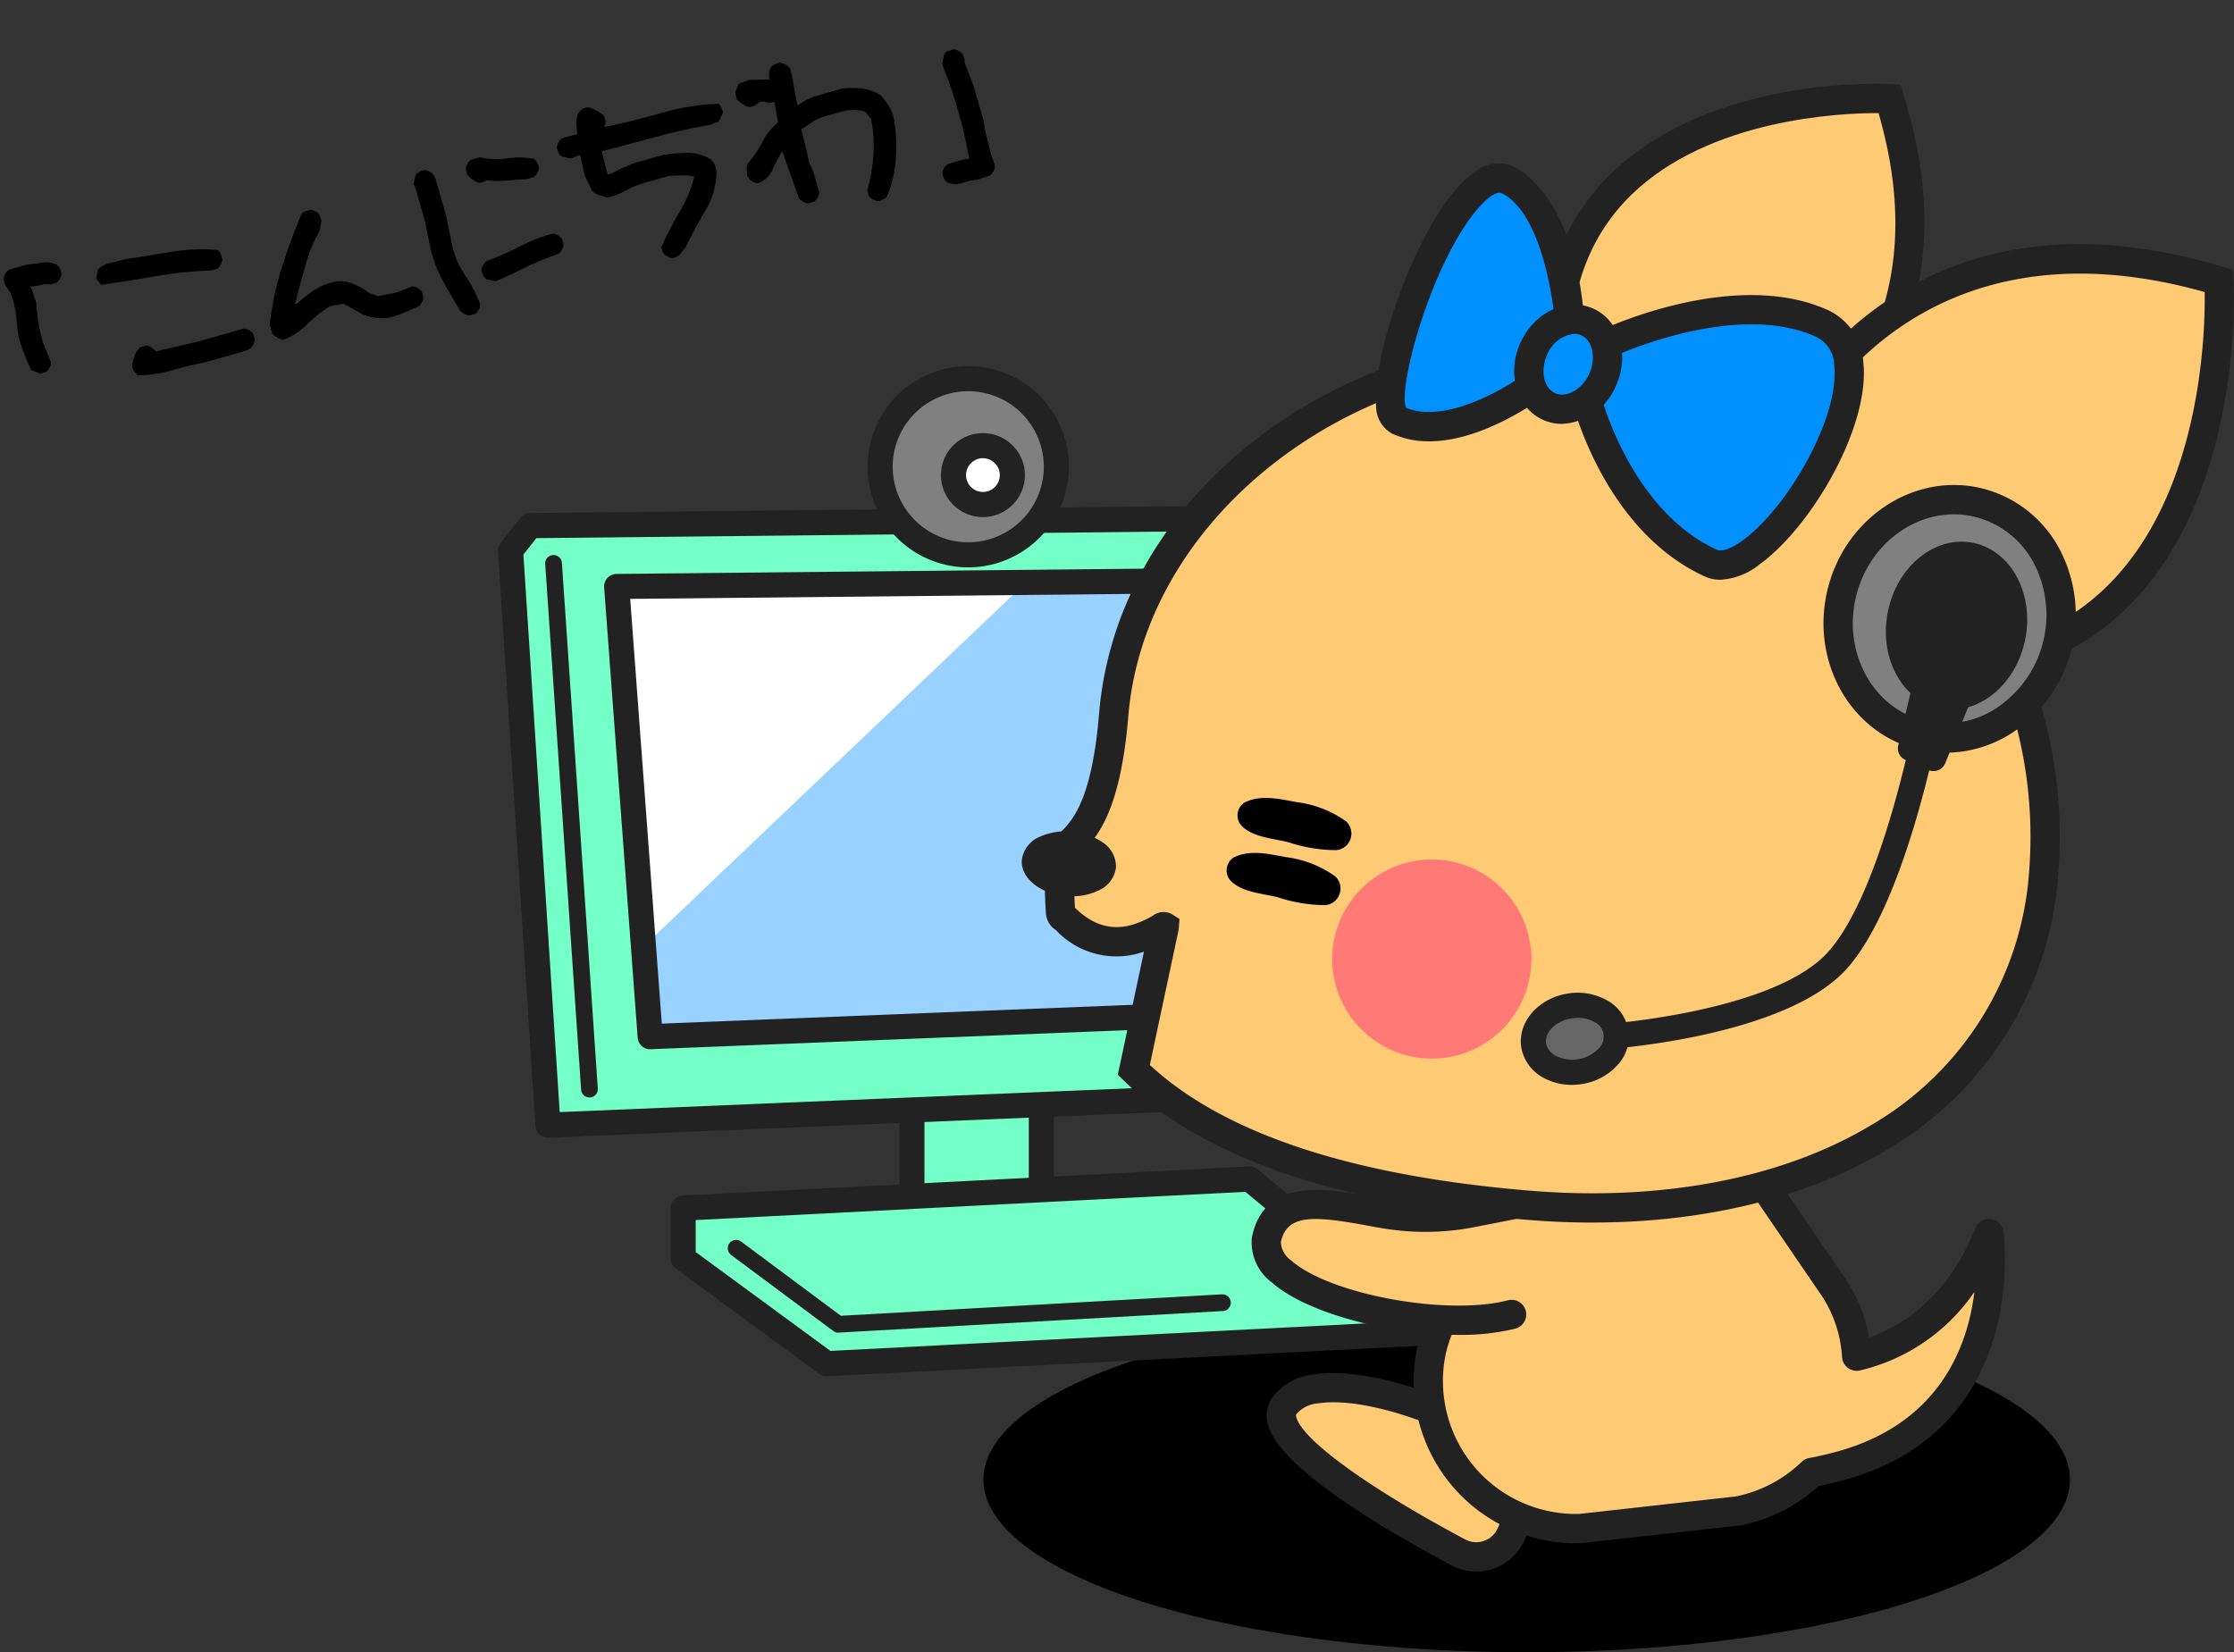 <svg xmlns="http://www.w3.org/2000/svg" width="220.003" height="162.738" viewBox="0 0 220.003 162.738">
  <rect x="0" y="0" width="220.003" height="162.738" fill="#333333" stroke="none"/>
  <g id="poke_こんにちわ" data-name="poke こんにちわ" transform="translate(-1267.154 -1748.262)">
    <ellipse id="楕円形_76" data-name="楕円形 76" cx="53.5" cy="17" rx="53.5" ry="17" transform="translate(1364 1877)"/>
    <g id="_小物" transform="translate(1316.199 1756.509)">
      <g id="PCでチャット_xFF12_" transform="translate(0 0)">
        <rect id="長方形_14" data-name="長方形 14" width="12.75" height="17.176" transform="translate(40.759 96.931)" fill="#74ffc9"/>
        <path id="パス_354" data-name="パス 354" d="M61.938,135.751H49.188a1.236,1.236,0,0,1-1.236-1.236V117.339a1.236,1.236,0,0,1,1.236-1.236h12.75a1.236,1.236,0,0,1,1.236,1.236v17.177A1.236,1.236,0,0,1,61.938,135.751Zm-11.514-2.473H60.7v-14.7H50.424Z" transform="translate(-8.429 -20.408)" fill="#222"/>
        <path id="パス_355" data-name="パス 355" d="M85.816,108.319,5.183,111.681,1.5,55.091l1.938-2.457,79.081-.824Z" transform="translate(-0.264 -9.107)" fill="#74ffc9"/>
        <path id="パス_356" data-name="パス 356" d="M4.918,112.654A1.236,1.236,0,0,1,3.685,111.5L0,54.908a1.236,1.236,0,0,1,.263-.846L2.2,51.6a1.237,1.237,0,0,1,.958-.471l79.081-.824a1.227,1.227,0,0,1,1.247,1.164l3.3,56.511a1.236,1.236,0,0,1-1.183,1.307L4.97,112.653H4.918ZM2.5,55.221l3.573,54.911,78.171-3.259L81.09,52.794,3.779,53.6,2.5,55.221Z" transform="translate(0 -8.843)" fill="#222"/>
        <path id="パス_357" data-name="パス 357" d="M82.078,101.7l-64.6,2.587-3.3-44.345,64.6-.647Z" transform="translate(-2.492 -10.423)" fill="#99d1ff"/>
        <path id="パス_358" data-name="パス 358" d="M15.609,60.414,54.393,60,17.254,95.359Z" transform="translate(-2.744 -10.547)" fill="#fff"/>
        <path id="パス_359" data-name="パス 359" d="M17.212,105.262a1.236,1.236,0,0,1-1.232-1.145l-3.3-44.345A1.236,1.236,0,0,1,13.9,58.444l64.6-.647a1.272,1.272,0,0,1,1.245,1.141l3.3,42.4a1.237,1.237,0,0,1-1.183,1.331l-64.6,2.587h-.05ZM15.246,60.9l3.111,41.838,62.126-2.488L77.375,60.282,15.246,60.9Z" transform="translate(-2.229 -10.16)" fill="#222"/>
        <path id="パス_360" data-name="パス 360" d="M96.131,146,36.25,149.077,22.118,138.7v-4.947L77.9,130.891Z" transform="translate(-3.888 -23.008)" fill="#74ffc9"/>
        <path id="パス_361" data-name="パス 361" d="M35.987,150.049a1.236,1.236,0,0,1-.732-.24L21.123,139.437a1.236,1.236,0,0,1-.5-1v-4.947a1.236,1.236,0,0,1,1.173-1.235l55.783-2.866a1.259,1.259,0,0,1,.852.283l18.23,15.109a1.236,1.236,0,0,1-.725,2.187L36.05,150.048l-.064,0Zm-12.9-12.236,13.272,9.742,56.274-2.892L77.22,131.886l-54.129,2.781v3.146Z" transform="translate(-3.624 -22.744)" fill="#222"/>
        <circle id="楕円形_68" data-name="楕円形 68" cx="8.676" cy="8.676" r="8.676" transform="translate(37.632 29.049)" fill="gray"/>
        <path id="パス_362" data-name="パス 362" d="M54.07,53.569a9.912,9.912,0,1,1,9.912-9.912,9.924,9.924,0,0,1-9.912,9.912Zm0-17.352a7.44,7.44,0,1,0,7.44,7.44A7.448,7.448,0,0,0,54.07,36.217Z" transform="translate(-7.762 -5.932)" fill="#222"/>
        <circle id="楕円形_69" data-name="楕円形 69" cx="2.898" cy="2.898" r="2.898" transform="translate(44.854 35.651)" fill="#fff"/>
        <path id="パス_363" data-name="パス 363" d="M57.054,50.023a4.135,4.135,0,1,1,4.135-4.134A4.139,4.139,0,0,1,57.054,50.023Zm0-5.8a1.662,1.662,0,1,0,1.662,1.662A1.664,1.664,0,0,0,57.054,44.227Z" transform="translate(-9.302 -7.34)" fill="#222"/>
        <path id="パス_364" data-name="パス 364" d="M9.994,109.748a.824.824,0,0,1-.821-.768L5.636,57.193A.824.824,0,0,1,7.28,57.08l3.537,51.787a.825.825,0,0,1-.766.879l-.057,0Z" transform="translate(-0.99 -9.899)" fill="#222"/>
        <path id="パス_365" data-name="パス 365" d="M38.337,147.3a.824.824,0,0,1-.492-.163l-10.064-7.49a.824.824,0,1,1,.984-1.322l9.824,7.311L76.1,143.525a.824.824,0,1,1,.093,1.645l-37.813,2.123-.046,0Z" transform="translate(-4.825 -24.285)" fill="#222"/>
        <path id="パス_366" data-name="パス 366" d="M115.957,170.75A3.759,3.759,0,0,1,111,172.031c-5.6-2.983-19.5-10.868-17.135-14.382,2.951-4.381,15.8.209,18.637,2.436,2.3,1.81,5.865,6.787,3.457,10.665Z" transform="translate(-16.452 -27.39)" fill="#ffca74"/>
        <path id="パス_367" data-name="パス 367" d="M112.486,173.618a5.249,5.249,0,0,1-2.475-.621c-7.677-4.092-17.043-9.828-18.06-13.91a3.1,3.1,0,0,1,.406-2.549,5.784,5.784,0,0,1,4.126-2.325c5.275-.831,14.042,2.424,16.6,4.433,2.542,2,6.813,7.694,3.791,12.56h0a5.148,5.148,0,0,1-4.388,2.413ZM98.428,156.955a9.707,9.707,0,0,0-1.5.107,3.085,3.085,0,0,0-2.182,1.087c-.014.021-.043.064,0,.241.559,2.244,7.082,6.979,16.617,12.062a2.312,2.312,0,0,0,3.055-.769h0c1.84-2.964-1.177-7.242-3.123-8.77-1.735-1.363-8.26-3.959-12.872-3.959Z" transform="translate(-16.144 -27.084)" fill="#222"/>
        <path id="パス_368" data-name="パス 368" d="M166.37,135.878c-3.443,8.636-9.484,11.275-13.041,12.08a13.719,13.719,0,0,0-2.509-7.138l-7.462-10.926-12.925-.977-.021-.186-.482.148-.5-.038.021.186-12.392,3.8-4.87,12.3a14.368,14.368,0,0,0-.789,2.584,14.546,14.546,0,0,0,14.713,17.221l15.5-1.729a14.414,14.414,0,0,0,7.306-3.8c.844-.15,1.808-.371,2.91-.674,17.263-4.757,14.549-22.855,14.549-22.855Z" transform="translate(-19.536 -22.628)" fill="#ffca74"/>
        <path id="パス_369" data-name="パス 369" d="M125.375,166.077a15.988,15.988,0,0,1-15.7-18.94,15.6,15.6,0,0,1,.865-2.845l4.87-12.3a1.441,1.441,0,0,1,.918-.848l11.751-3.6,0,0a1.444,1.444,0,0,1,1.147-.438l.232.018.222-.068a1.438,1.438,0,0,1,1.216.174l.005,0,12.256.926a1.444,1.444,0,0,1,1.083.625L151.7,139.7a15,15,0,0,1,2.541,6.105c3.2-1.1,7.724-3.861,10.477-10.768a1.442,1.442,0,0,1,2.766.32c.029.194,2.692,19.421-15.592,24.46-.938.258-1.814.467-2.612.624a15.918,15.918,0,0,1-7.709,3.874c-.039.008-.078.014-.118.019l-15.5,1.729c-.039,0-.079.007-.118.008q-.235.007-.468.007Zm-7.54-32.379-4.615,11.657a12.816,12.816,0,0,0-.713,2.324,13.1,13.1,0,0,0,13.2,15.51l15.374-1.716a13.022,13.022,0,0,0,6.523-3.408,1.441,1.441,0,0,1,.751-.384c.822-.146,1.758-.364,2.781-.646,10.09-2.781,12.841-10.4,13.486-15.722a18.839,18.839,0,0,1-11.277,7.745,1.443,1.443,0,0,1-1.757-1.311,12.288,12.288,0,0,0-2.261-6.421l-7.071-10.353-12.233-.924a1.484,1.484,0,0,1-.233-.037,1.426,1.426,0,0,1-.22.088l-11.729,3.6Z" transform="translate(-19.228 -22.321)" fill="#222"/>
        <path id="パス_370" data-name="パス 370" d="M147.926,38.018s19.515-10.04,11.312-36.239c0,0-33.692-1.788-32.873,26.078l21.561,10.161Z" transform="translate(-22.21 -0.309)" fill="#ffca74"/>
        <path id="パス_371" data-name="パス 371" d="M147.645,39.317l-23-10.841-.026-.885c-.228-7.738,2.081-14.028,6.86-18.7C141.388-.787,158.291-.011,159.005.03l1,.053.3.956c8.468,27.044-11.822,37.847-12.028,37.952l-.632.325Zm-20.161-12.69,20.072,9.459c3.121-1.888,16.6-11.488,10.3-33.193-3.676-.023-16.67.545-24.37,8.074-3.994,3.906-6.01,9.171-6,15.66Z" transform="translate(-21.902 0)" fill="#222"/>
        <path id="パス_372" data-name="パス 372" d="M181.277,23.11c-28.751-8.656-40.372,11.316-41.444,13.3a45.916,45.916,0,0,0-19.6-6.3C96.7,28.153,74.21,44.42,72.431,65.842c-1.083,13.038-5,11.794-5.215,14.361a31.147,31.147,0,0,0-.009,5.167c.026.313.326.436.553.652,4.915,4.669,9.681.3,9.647.7l-3,14.092c8.249,8.107,22.646,11.984,38.851,13.329,26.347,2.188,48.778-8.959,50.774-33.008a44.658,44.658,0,0,0-3.474-20.883c22.71-6,20.718-37.145,20.718-37.145Z" transform="translate(-11.795 -3.682)" fill="#ffca74"/>
        <path id="パス_373" data-name="パス 373" d="M119.265,115.542q-3.168,0-6.433-.27c-18.673-1.551-32.044-6.173-39.743-13.738l-.565-.555L75.1,88.858a8.139,8.139,0,0,1-8.646-2.1l-.082-.064a2.1,2.1,0,0,1-.916-1.513,32.861,32.861,0,0,1,.009-5.406,4.184,4.184,0,0,1,1.458-2.7c1.141-1.178,3.05-3.148,3.757-11.665.89-10.717,6.687-20.545,16.324-27.673a49.442,49.442,0,0,1,33.038-9.379,46.979,46.979,0,0,1,18.962,5.783c3.228-5.047,15.73-20.745,42.374-12.724l.96.289.064,1c.02.316,1.714,30.964-20.231,38.17a45.98,45.98,0,0,1,2.985,20.068A34.182,34.182,0,0,1,148.214,108.4c-7.742,4.669-17.85,7.138-28.95,7.138ZM75.679,100.018c7.3,6.76,19.872,10.924,37.392,12.379,13,1.08,24.954-1.217,33.654-6.463a31.4,31.4,0,0,0,15.563-25.226A43.39,43.39,0,0,0,158.921,60.5l-.639-1.528,1.6-.423c19.058-5.039,19.754-29.4,19.677-34.658-26.812-7.552-37.611,10.755-38.766,12.893l-.713,1.318-1.289-.762a44.274,44.274,0,0,0-18.982-6.105c-22.953-1.9-44.568,14.176-46.249,34.416C72.769,75.2,70.41,77.63,69,79.084c-.549.567-.635.688-.655.926a30.087,30.087,0,0,0-.039,4.53c.047.039.094.08.139.123,2.864,2.72,5.512,1.788,7.5.672a1.74,1.74,0,0,1,1.927-.159l.73.469-.091,1.067-2.832,13.3Z" transform="translate(-11.488 -3.371)" fill="#222"/>
        <circle id="楕円形_70" data-name="楕円形 70" cx="9.805" cy="9.805" r="9.805" transform="translate(82.153 76.411)" fill="#ff7976"/>
        <path id="パス_374" data-name="パス 374" d="M115.951,144.76c-7.957,2.076-24.9-1.809-24.149-7.363,1.114-5.347,7.677-3.123,12.18-2.471a23.72,23.72,0,0,0,7.957-.171l4.011-.785" transform="translate(-16.133 -23.539)" fill="#ffca74"/>
        <path id="パス_375" data-name="パス 375" d="M110.429,146.468c-6.758,0-14.951-2.113-18.4-5.167a4.9,4.9,0,0,1-1.967-4.4l.017-.1c1.23-5.908,7.509-4.743,11.663-3.974.742.138,1.463.271,2.137.369a22.172,22.172,0,0,0,7.473-.159l4.012-.785a1.443,1.443,0,0,1,.554,2.832l-4.011.785a25.107,25.107,0,0,1-8.441.182c-.709-.1-1.468-.242-2.249-.387-5.363-.994-7.715-.982-8.3,1.668a2.33,2.33,0,0,0,1.025,1.811c3.789,3.356,15.355,5.478,21.335,3.92a1.442,1.442,0,0,1,.728,2.791,22.544,22.544,0,0,1-5.578.615Z" transform="translate(-15.825 -23.236)" fill="#222"/>
        <path id="パス_376" data-name="パス 376" d="M131.77,30.463s12.557-6.026,21.349-2.163-5.355,26.159-10.812,23.669c-9.242-4.216-12.246-16.184-12.246-16.184l1.709-5.321Z" transform="translate(-22.862 -4.747)" fill="#0090ff"/>
        <path id="パス_377" data-name="パス 377" d="M142.908,53.294a3.629,3.629,0,0,1-1.52-.321c-9.761-4.454-12.916-16.63-13.046-17.146l-.1-.4,2.026-6.3.559-.268c.537-.258,13.262-6.267,22.553-2.184A6.069,6.069,0,0,1,157,31.928c.659,6.256-5.083,16.155-10.246,19.871a6.681,6.681,0,0,1-3.846,1.495ZM131.247,35.5c.6,2.005,3.742,11.379,11.339,14.844.368.167,1.215.022,2.483-.891,4.415-3.177,9.6-12.1,9.062-17.227a3.163,3.163,0,0,0-1.912-2.919c-7.078-3.109-17.14.838-19.592,1.9l-1.38,4.3Z" transform="translate(-22.542 -4.439)" fill="#222"/>
        <path id="パス_378" data-name="パス 378" d="M124.331,26.181s-.667-12.067-6.114-14.709-14.25,22.1-10.812,23.669c5.822,2.665,14.244-4.084,14.244-4.084l2.682-4.877Z" transform="translate(-18.743 -1.982)" fill="#0090ff"/>
        <path id="パス_379" data-name="パス 379" d="M110.119,36.893a8.625,8.625,0,0,1-3.622-.748,3.085,3.085,0,0,1-1.586-2.8c-.454-5.212,4.6-19.466,9.666-22.953a3.764,3.764,0,0,1,3.962-.521c.635.308,6.231,3.374,6.925,15.927l.023.413-3.02,5.49-.224.179c-.307.245-6.343,5.018-12.124,5.018Zm-2.257-3.3c3.97,1.64,10.042-2.02,12.357-3.8l2.337-4.249c-.258-3.4-1.6-11.3-5.277-13.085-.412-.2-1.184.244-2.063,1.193-4.641,5.014-8.23,17.829-7.355,19.938Z" transform="translate(-18.436 -1.674)" fill="#222"/>
        <ellipse id="楕円形_71" data-name="楕円形 71" cx="4.57" cy="3.717" rx="4.57" ry="3.717" transform="translate(100.109 30.241) rotate(-65.449)" fill="#0090ff"/>
        <path id="パス_380" data-name="パス 380" d="M126.112,38.142a4.5,4.5,0,0,1-1.879-.405c-2.588-1.182-3.573-4.6-2.195-7.613s4.6-4.507,7.191-3.325,3.573,4.6,2.195,7.613A6.075,6.075,0,0,1,126.112,38.142Zm1.225-8.867a3.244,3.244,0,0,0-2.674,2.047c-.7,1.542-.352,3.278.769,3.791s2.665-.357,3.369-1.9.352-3.278-.769-3.791A1.664,1.664,0,0,0,127.337,29.275Z" transform="translate(-21.342 -4.639)" fill="#222"/>
        <ellipse id="楕円形_72" data-name="楕円形 72" cx="2.366" cy="3.828" rx="2.366" ry="3.828" transform="translate(52.212 78.867) rotate(-85.253)" fill="#222"/>
        <path id="パス_381" data-name="パス 381" d="M67.54,95.731q-.289,0-.582-.025c-2.6-.217-4.52-1.782-4.372-3.564a2.861,2.861,0,0,1,1.7-2.241,6.456,6.456,0,0,1,6.258.52,2.861,2.861,0,0,1,1.31,2.491h0a2.862,2.862,0,0,1-1.7,2.241A5.817,5.817,0,0,1,67.54,95.731Zm-.631-4.758a4.216,4.216,0,0,0-1.872.4,1.288,1.288,0,0,0-.808.908c-.06.724,1.153,1.642,2.866,1.785a4.472,4.472,0,0,0,2.312-.38,1.29,1.29,0,0,0,.808-.909h0a1.29,1.29,0,0,0-.647-1.029,4.458,4.458,0,0,0-2.218-.756c-.148-.012-.3-.018-.441-.018Z" transform="translate(-11 -15.701)" fill="#222"/>
        <path id="パス_382" data-name="パス 382" d="M88.861,88.193c1.165,1.06,3.057,1.151,4.529,1.522a15.035,15.035,0,0,0,4.7.776,1.643,1.643,0,0,0,.957-2.837,10.63,10.63,0,0,0-4.877-1.894c-1.693-.313-3.553-.769-5.152.058a1.515,1.515,0,0,0-.16,2.375Z" transform="translate(-15.533 -15.003)"/>
        <path id="パス_383" data-name="パス 383" d="M97.748,94.223a10.631,10.631,0,0,0-4.877-1.894c-1.693-.313-3.553-.769-5.152.058a1.515,1.515,0,0,0-.16,2.375c1.165,1.06,3.057,1.151,4.529,1.522a15.036,15.036,0,0,0,4.7.776A1.643,1.643,0,0,0,97.748,94.223Z" transform="translate(-15.304 -16.157)"/>
        <ellipse id="楕円形_73" data-name="楕円形 73" cx="11.794" cy="10.922" rx="11.794" ry="10.922" transform="matrix(0.257, -0.966, 0.966, 0.257, 129.373, 61.296)" fill="gray"/>
        <path id="パス_384" data-name="パス 384" d="M170.4,74.319a11.686,11.686,0,0,1-3.006-.394c-6.589-1.752-10.424-8.916-8.549-15.969h0c1.875-7.053,8.765-11.363,15.351-9.615a11.887,11.887,0,0,1,7.48,6.042A13.91,13.91,0,0,1,176.888,72.4a12.107,12.107,0,0,1-6.487,1.923ZM161.635,58.7c-1.467,5.516,1.45,11.1,6.5,12.439a9.037,9.037,0,0,0,7.21-1.179,11.028,11.028,0,0,0,3.781-14.224,9.034,9.034,0,0,0-5.673-4.6c-5.05-1.343-10.355,2.052-11.821,7.568h0Z" transform="translate(-27.838 -8.429)" fill="#222"/>
        <ellipse id="楕円形_74" data-name="楕円形 74" cx="8.316" cy="6.899" rx="8.316" ry="6.899" transform="matrix(0.194, -0.981, 0.981, 0.194, 135.251, 60.193)" fill="#222"/>
        <path id="パス_385" data-name="パス 385" d="M132.083,108.071A1.236,1.236,0,0,1,132,105.6c.165-.011,16.573-1.2,21.926-7.046,5.452-5.955,8.714-23.556,8.746-23.733a1.236,1.236,0,1,1,2.432.444c-.137.752-3.426,18.483-9.354,24.959-6.02,6.576-22.867,7.795-23.582,7.843-.029,0-.057,0-.085,0Z" transform="translate(-23 -12.974)" fill="#222"/>
        <ellipse id="楕円形_75" data-name="楕円形 75" cx="4.1" cy="3.276" rx="4.1" ry="3.276" transform="translate(101.458 91.504) rotate(-9.351)" fill="#666"/>
        <path id="パス_386" data-name="パス 386" d="M127.215,117.7a5.7,5.7,0,0,1-2.787-.7,4.23,4.23,0,0,1-2.176-2.968c-.4-2.454,1.629-4.841,4.532-5.319a5.905,5.905,0,0,1,3.822.617,4.067,4.067,0,0,1,1.066,6.477,5.884,5.884,0,0,1-3.422,1.81,6.446,6.446,0,0,1-1.035.085Zm.6-6.6a3.825,3.825,0,0,0-.625.052c-1.532.252-2.674,1.386-2.494,2.477a1.8,1.8,0,0,0,.946,1.212,3.63,3.63,0,0,0,4.2-.691,1.606,1.606,0,0,0-.439-2.664A3.27,3.27,0,0,0,127.81,111.1Z" transform="translate(-21.48 -19.095)" fill="#222"/>
        <path id="パス_387" data-name="パス 387" d="M175.431,66.971l-4.39,10.705-2.278-1,3.006-12.9Z" transform="translate(-29.665 -11.211)" fill="#222"/>
        <path id="パス_388" data-name="パス 388" d="M170.777,78.649a1.24,1.24,0,0,1-.5-.1l-2.278-1a1.237,1.237,0,0,1-.709-1.413l3.006-12.9a1.236,1.236,0,0,1,2.016-.652l3.663,3.192a1.236,1.236,0,0,1,.332,1.4l-4.39,10.705a1.237,1.237,0,0,1-1.144.767Zm-.841-2.953.177.077,3.574-8.715-1.445-1.26-2.306,9.9Z" transform="translate(-29.401 -10.947)" fill="#222"/>
      </g>
    </g>
    <path id="パス_391" data-name="パス 391" d="M-47.686-4.824l-.742-.594q-.148-.816-.223-1.707t-.074-1.781q.148-1.039.334-2.078a8.853,8.853,0,0,0,.111-2.152,5.371,5.371,0,0,0-.223-.779,1.659,1.659,0,0,1-.074-.854,1.168,1.168,0,0,1,.3-.445,1.168,1.168,0,0,1,.445-.3h1.855q.742.148,1.484.223a2.345,2.345,0,0,1,1.336.594,1.143,1.143,0,0,1,.186.445,3.2,3.2,0,0,1,.037.52,1.168,1.168,0,0,1-.3.445,1.168,1.168,0,0,1-.445.3h-.594a2.127,2.127,0,0,0-.965-.223,3.033,3.033,0,0,1-.965-.148v.148l.074,1.559a17.494,17.494,0,0,0-.334,1.93,17.481,17.481,0,0,0-.111,2l.223,2.152a1.168,1.168,0,0,1-.3.445,1.168,1.168,0,0,1-.445.3Zm16.05,3.414q-1.707-.148-3.451-.148A12.777,12.777,0,0,1-38.464-2a2.545,2.545,0,0,1-.26-.52.979.979,0,0,1-.037-.594,6.047,6.047,0,0,1,.52-.854A2.027,2.027,0,0,1-37.5-4.6h.594a.824.824,0,0,1,.482.334q.186.26.334.482l4.453.223h4.453a1.168,1.168,0,0,1,.445.3,1.168,1.168,0,0,1,.3.445v.594a1.168,1.168,0,0,1-.3.445,1.168,1.168,0,0,1-.445.3l-.371.074Zm2.969-8.535a40.069,40.069,0,0,0-5.418-.965q-2.746-.3-5.418-.668l-.3-.742.445-.816a2.642,2.642,0,0,1,1.336-.26q.742.037,1.41.037,2.3.3,4.6.557a18.293,18.293,0,0,1,4.453,1.076.674.674,0,0,1,.223.482v.557a1.168,1.168,0,0,1-.3.445,1.168,1.168,0,0,1-.445.3ZM-13.341-.668a5.59,5.59,0,0,1-1.41-.482,3.871,3.871,0,0,1-1.187-.928l-1.113-1.113-1.336-.148a12.568,12.568,0,0,0-2.635,1.076,7.217,7.217,0,0,1-2.709.854,1.981,1.981,0,0,1-.52-.371,1.981,1.981,0,0,1-.371-.52v-.891A27.737,27.737,0,0,1-21.987-8.2q1.6-2.412,3.377-4.639a.853.853,0,0,1,.482-.148h.482a1.168,1.168,0,0,1,.445.3,1.168,1.168,0,0,1,.3.445v.594l-.445.891a16.061,16.061,0,0,0-2.338,2.969q-1,1.633-1.967,3.266l.148.074a14.012,14.012,0,0,1,2.115-.854,5.606,5.606,0,0,1,2.338-.186,3.264,3.264,0,0,1,1.336.594A7.3,7.3,0,0,1-14.6-3.859a1.19,1.19,0,0,0,.445.482q.3.186.594.408l1.855.148,1.633-.148a1.168,1.168,0,0,1,.445.3,1.168,1.168,0,0,1,.3.445v.594a1.168,1.168,0,0,1-.3.445,1.168,1.168,0,0,1-.445.3q-.816.074-1.6.186A7.437,7.437,0,0,1-13.341-.668Zm7.867,2a1.168,1.168,0,0,1-.445-.3,1.168,1.168,0,0,1-.3-.445q-.445-1.633-.816-3.229a12.547,12.547,0,0,1-.3-3.377l.223-2.746v-3.488l-.074-.371.445-.816a1.143,1.143,0,0,1,.445-.186,3.2,3.2,0,0,1,.52-.037,1.168,1.168,0,0,1,.445.3,1.168,1.168,0,0,1,.3.445l.074.371v3.785l-.223,2.746a8.283,8.283,0,0,0,.371,3.34A14.172,14.172,0,0,1-4.138.594a1.168,1.168,0,0,1-.3.445,1.168,1.168,0,0,1-.445.3ZM-2.06-1.187l-.816-.445a1.143,1.143,0,0,1-.186-.445A3.2,3.2,0,0,1-3.1-2.6a1.168,1.168,0,0,1,.3-.445,1.168,1.168,0,0,1,.445-.3,31.989,31.989,0,0,0,3.488-.482A18.125,18.125,0,0,1,4.62-4.156a1.168,1.168,0,0,1,.445.3,1.168,1.168,0,0,1,.3.445v.594a1.168,1.168,0,0,1-.3.445,1.168,1.168,0,0,1-.445.3,25.633,25.633,0,0,0-3.377.371Q-.427-1.41-2.06-1.187ZM3.655-10.02q-.965-.223-1.93-.408A9.451,9.451,0,0,1-.13-10.984L-.8-10.91a1.493,1.493,0,0,1-.631-.482,3.846,3.846,0,0,1-.408-.631v-.594a1.168,1.168,0,0,1,.3-.445,1.168,1.168,0,0,1,.445-.3H-.2a7.822,7.822,0,0,0,2.6.854,8.093,8.093,0,0,1,2.523.779,1.143,1.143,0,0,1,.186.445,3.2,3.2,0,0,1,.037.52,1.168,1.168,0,0,1-.3.445,1.168,1.168,0,0,1-.445.3ZM15.308,1.41a1.168,1.168,0,0,1-.445-.3,1.168,1.168,0,0,1-.3-.445V.074A34.307,34.307,0,0,1,17.2-2.709a13.848,13.848,0,0,0,2.412-3.006,5.8,5.8,0,0,0-1.187-.445q-.594-.148-1.262-.3H14.194a12.309,12.309,0,0,0-1.707.26,5.573,5.573,0,0,1-1.707.111q-.371-.223-.742-.482a1.405,1.405,0,0,1-.52-.631q-.074-.52-.186-1.113A3.829,3.829,0,0,1,9.3-9.5l.074-1.336H9.147l-.742.074-.816-.445a1.143,1.143,0,0,1-.186-.445,3.2,3.2,0,0,1-.037-.52,1.168,1.168,0,0,1,.3-.445,1.168,1.168,0,0,1,.445-.3H9.444l.223.074q.074-.52.186-1a2.8,2.8,0,0,1,.408-.928,1.442,1.442,0,0,1,.52-.334,1.2,1.2,0,0,1,.668-.037,3.668,3.668,0,0,1,.705.557,3.668,3.668,0,0,1,.557.705v.594l-.3.445q2.895.223,5.789.223a23.779,23.779,0,0,1,5.641.668,1.143,1.143,0,0,1,.186.445,3.2,3.2,0,0,1,.037.52l-.668.742-.891.074q-2.746-.3-5.492-.334t-5.492-.111l-.074,2.375h.445a10.434,10.434,0,0,1,1.15-.223q.557-.074,1.15-.148h2.969a18.558,18.558,0,0,1,2.338.445,4.41,4.41,0,0,1,2.041,1.188,1.632,1.632,0,0,1,.3.668,1.874,1.874,0,0,1,0,.742,7.635,7.635,0,0,1-2.078,3.34Q18.276-.816,16.94.668q-.371.3-.742.557A1.2,1.2,0,0,1,15.308,1.41Zm21.041.223a1.168,1.168,0,0,1-.445-.3,1.168,1.168,0,0,1-.3-.445V.3a16.843,16.843,0,0,0,1.559-3.229,13.639,13.639,0,0,0,.742-3.451L37.536-7.2A3.825,3.825,0,0,0,35.5-7.83q-1.15-.037-2.264-.037a5.229,5.229,0,0,0-1.113.26q-.52.186-1.113.334l-.148,3.488A6.668,6.668,0,0,1,31-2.338V-.816a1.168,1.168,0,0,1-.3.445,1.168,1.168,0,0,1-.445.3h-.594a1.168,1.168,0,0,1-.445-.3,1.168,1.168,0,0,1-.3-.445l-.3-4.9A16.516,16.516,0,0,0,27.183-4.23a2.46,2.46,0,0,1-1.744.891,1.168,1.168,0,0,1-.445-.3,1.168,1.168,0,0,1-.3-.445l-.074-.3q.074-.3.148-.631a.936.936,0,0,1,.371-.557,9.669,9.669,0,0,0,1.893-1.6A5.353,5.353,0,0,1,29-8.535l.223-2.078a.932.932,0,0,1-.742-.148,1.2,1.2,0,0,0-.742-.223,1.143,1.143,0,0,1-.445.186,3.2,3.2,0,0,1-.52.037,1.351,1.351,0,0,1-.594-.445l-.445-.594v-.742l.594-.742,1.113-.074,1.93.52a1.681,1.681,0,0,1,.111-.594,1.442,1.442,0,0,1,.334-.52,1.143,1.143,0,0,1,.445-.186,3.2,3.2,0,0,1,.52-.037,1.839,1.839,0,0,1,.482.334,1.839,1.839,0,0,1,.334.482v.668l-.3,2.969.074.074a6.46,6.46,0,0,1,2.189-.371H35.9a7.9,7.9,0,0,1,1.93.52,4.605,4.605,0,0,1,1.633,1.188,7.007,7.007,0,0,1,.482,1.262,3.81,3.81,0,0,1,.111,1.41,16.868,16.868,0,0,1-.891,3.711,11.584,11.584,0,0,1-1.855,3.34,1.143,1.143,0,0,1-.445.186A3.2,3.2,0,0,1,36.349,1.633Zm10,.668a6.434,6.434,0,0,0-1.559-.111,1.93,1.93,0,0,1-1.41-.482,1.143,1.143,0,0,1-.186-.445,3.2,3.2,0,0,1-.037-.52,1.168,1.168,0,0,1,.3-.445A1.168,1.168,0,0,1,43.9,0h1.633l.594.074.223-3.117V-6.605l-.223-3.043.445-.816a.674.674,0,0,1,.482-.223h.557a1.168,1.168,0,0,1,.445.3,1.168,1.168,0,0,1,.3.445v.594l-.074.148.223,2.6v3.563a7.739,7.739,0,0,0-.148,1.521q0,.779-.074,1.521l.074,1.484a1.168,1.168,0,0,1-.3.445,1.168,1.168,0,0,1-.445.3Z" transform="matrix(0.961, -0.276, 0.276, 0.961, 1318.267, 1776.542)"/>
  </g>
</svg>

